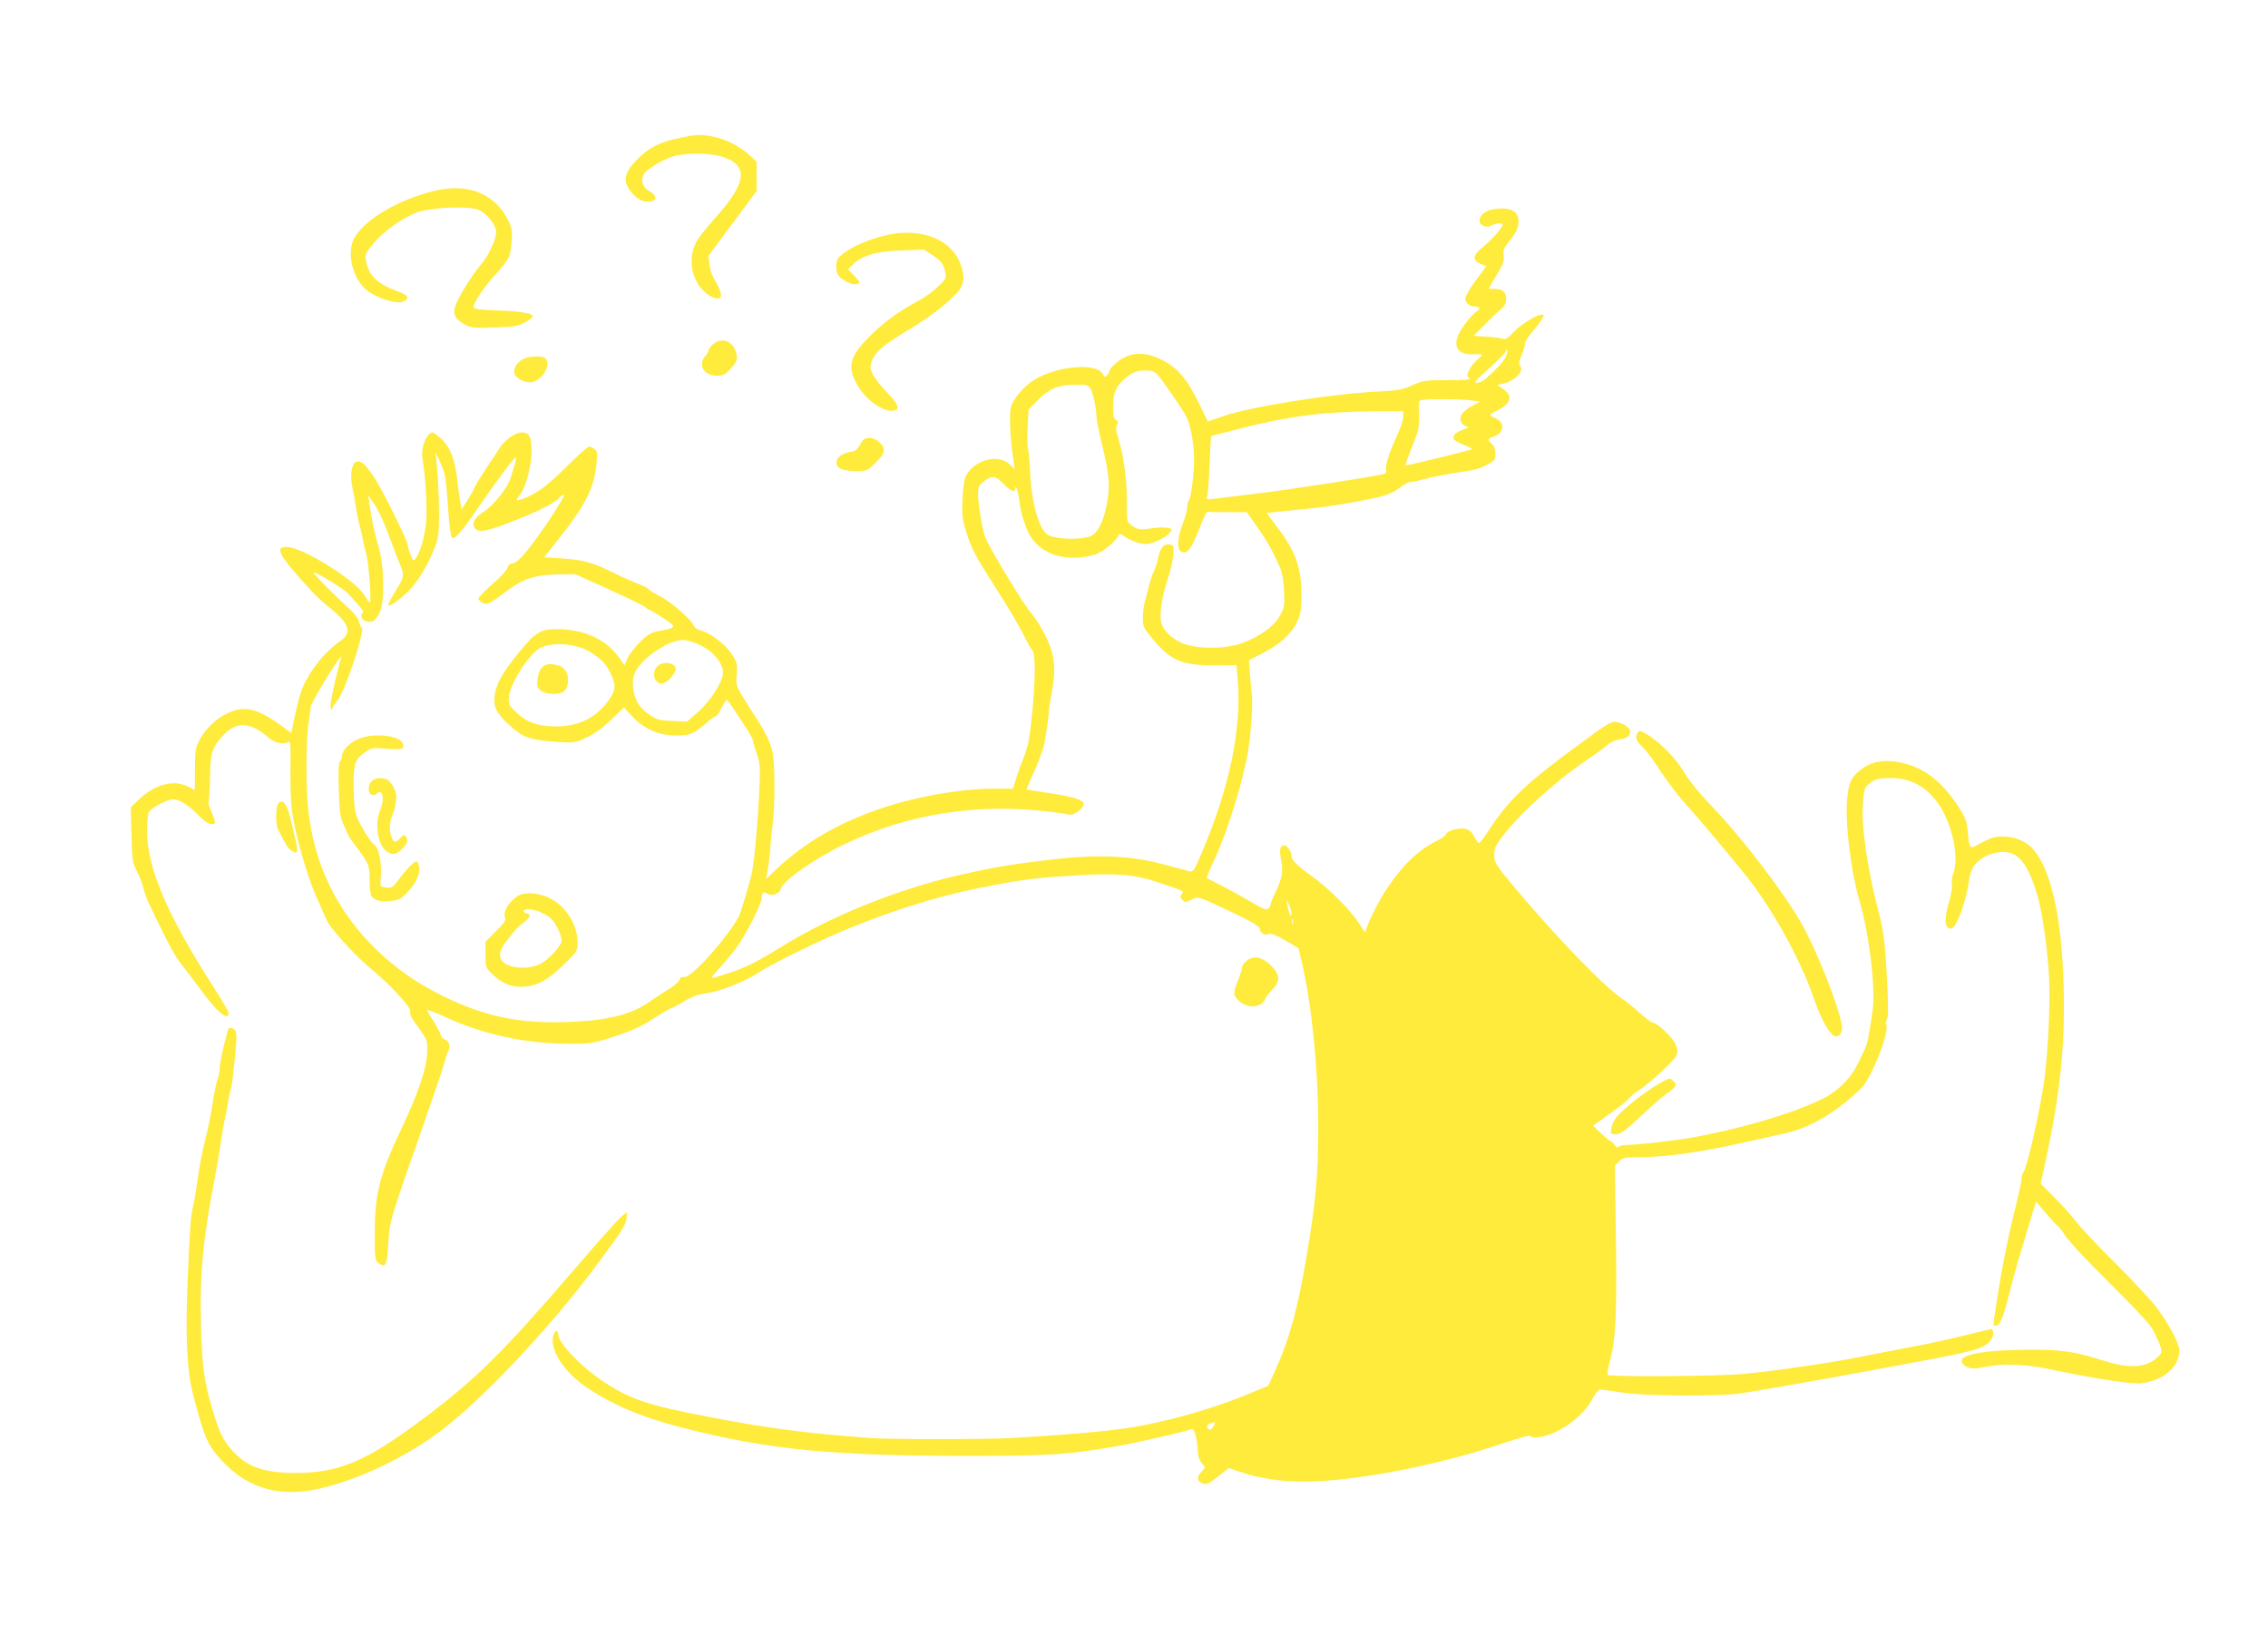 <?xml version="1.0" standalone="no"?>
<!DOCTYPE svg PUBLIC "-//W3C//DTD SVG 20010904//EN"
 "http://www.w3.org/TR/2001/REC-SVG-20010904/DTD/svg10.dtd">
<svg version="1.0" xmlns="http://www.w3.org/2000/svg"
 width="1280pt" height="929pt" viewBox="0 0 1280 929"
 preserveAspectRatio="xMidYMid meet">
<g transform="translate(0,929) scale(0.1,-0.1)"
fill="#ffeb3b" stroke="none">
<path d="M3828 8510 c-107 -22 -173 -57 -238 -126 -73 -77 -77 -122 -19 -188
31 -36 74 -52 109 -41 30 10 24 33 -14 56 -38 22 -51 56 -35 92 13 29 99 82
166 104 65 21 203 21 274 0 154 -46 147 -143 -26 -337 -42 -47 -89 -104 -105
-128 -67 -101 -40 -248 58 -316 39 -26 72 -27 72 -1 0 17 -21 63 -42 95 -9 14
-20 48 -23 75 l-7 51 136 183 136 183 0 83 0 83 -47 43 c-57 49 -129 85 -203
99 -69 13 -88 12 -192 -10z"/>
<path d="M2460 8215 c-214 -49 -421 -174 -467 -282 -38 -92 8 -238 91 -291 65
-42 159 -68 191 -54 38 17 30 36 -22 55 -125 45 -172 90 -188 178 -6 33 -2 41
43 96 59 70 164 144 247 175 76 27 278 37 340 16 48 -16 105 -86 105 -128 0
-40 -43 -135 -82 -178 -47 -54 -124 -176 -144 -227 -21 -56 -11 -82 48 -115
36 -20 50 -22 166 -18 107 3 134 7 169 26 23 12 44 26 48 32 12 20 -52 33
-188 38 -101 3 -140 8 -144 18 -6 17 56 112 121 183 79 86 87 101 93 183 5 62
2 80 -16 119 -72 152 -223 217 -411 174z"/>
<path d="M8428 8109 c-46 -7 -78 -34 -78 -65 0 -28 43 -43 71 -25 22 13 59 15
59 2 0 -16 -59 -82 -110 -124 -59 -48 -63 -74 -14 -96 l32 -14 -59 -79 c-33
-45 -59 -90 -59 -104 0 -25 25 -44 59 -44 26 0 27 -16 2 -29 -10 -6 -40 -38
-65 -72 -78 -103 -57 -174 50 -168 24 2 45 1 46 -3 2 -3 -11 -17 -28 -31 -17
-15 -37 -41 -44 -58 -12 -27 -11 -33 2 -43 11 -8 -18 -11 -121 -11 -128 0
-140 -2 -201 -29 -57 -26 -81 -30 -205 -36 -266 -14 -724 -88 -866 -140 -45
-16 -83 -29 -83 -27 -1 1 -25 51 -54 110 -64 131 -119 195 -210 239 -103 51
-188 41 -264 -30 -16 -14 -28 -31 -28 -38 0 -6 -6 -17 -14 -23 -10 -9 -15 -8
-19 3 -30 77 -290 50 -413 -43 -27 -20 -64 -58 -81 -85 -31 -45 -33 -53 -33
-135 1 -47 7 -128 14 -178 l13 -92 -23 24 c-62 67 -202 35 -251 -58 -12 -22
-18 -64 -21 -137 -4 -96 -1 -113 27 -200 25 -76 52 -127 134 -255 100 -156
161 -259 200 -339 11 -22 25 -46 33 -54 19 -18 18 -167 -1 -358 -18 -174 -19
-178 -75 -319 -4 -11 -13 -39 -20 -62 l-13 -43 -103 0 c-195 0 -452 -46 -657
-117 -232 -80 -420 -191 -578 -340 l-56 -53 10 52 c5 29 11 76 13 103 1 28 8
97 15 155 14 117 13 341 -2 410 -11 50 -42 114 -85 179 -16 24 -50 77 -75 118
-45 72 -46 76 -41 138 4 61 3 67 -32 119 -37 55 -120 117 -178 131 -15 4 -30
15 -33 25 -10 31 -130 136 -189 165 -30 15 -60 33 -66 41 -7 7 -36 22 -66 33
-29 11 -89 38 -131 59 -114 57 -175 74 -290 81 l-102 6 75 95 c159 200 208
296 221 439 5 55 4 66 -12 77 -10 8 -24 14 -31 14 -7 0 -59 -47 -116 -103
-113 -113 -175 -160 -250 -189 -49 -18 -53 -15 -22 22 30 36 64 163 64 241 0
85 -12 109 -56 109 -33 0 -94 -42 -120 -82 -12 -18 -49 -75 -83 -125 -33 -51
-61 -96 -61 -101 0 -4 -17 -34 -37 -67 l-38 -60 -7 40 c-4 22 -13 82 -18 134
-13 112 -42 184 -94 229 -20 18 -40 32 -44 32 -34 0 -68 -86 -58 -146 16 -92
27 -265 22 -344 -5 -83 -31 -180 -59 -220 -13 -19 -15 -18 -31 23 -9 23 -16
48 -16 55 0 20 -129 283 -175 357 -55 88 -86 119 -114 110 -26 -8 -37 -76 -23
-142 6 -26 16 -82 22 -123 7 -41 16 -86 21 -100 4 -14 11 -43 15 -65 3 -22 13
-62 21 -90 14 -50 31 -275 20 -275 -3 0 -18 21 -34 46 -51 83 -347 266 -433
268 -75 2 -48 -47 143 -254 23 -25 69 -67 102 -93 109 -88 123 -137 53 -186
-83 -57 -167 -161 -209 -258 -12 -26 -31 -96 -43 -154 l-22 -105 -59 43 c-134
97 -204 113 -298 70 -67 -30 -133 -95 -164 -158 -20 -40 -23 -62 -23 -162 l0
-115 -37 19 c-83 42 -189 14 -281 -74 l-44 -42 4 -155 c4 -143 6 -159 30 -205
15 -27 31 -70 37 -95 6 -25 20 -63 30 -85 110 -230 146 -299 188 -350 26 -33
69 -89 95 -125 102 -140 168 -197 168 -145 0 7 -40 76 -89 152 -258 402 -371
668 -371 873 0 62 4 102 13 112 21 26 104 68 135 68 35 0 90 -35 148 -96 39
-40 71 -54 86 -38 4 3 -4 29 -17 59 -13 29 -21 55 -18 59 3 3 7 63 8 133 2
146 11 175 78 247 71 76 152 72 249 -13 37 -32 84 -44 111 -29 17 9 18 2 16
-149 -1 -87 3 -192 8 -233 17 -131 87 -379 141 -496 27 -60 52 -116 55 -124
13 -38 148 -188 235 -263 101 -86 118 -103 195 -187 30 -34 45 -59 42 -70 -3
-9 6 -32 20 -51 80 -111 78 -105 76 -176 -2 -88 -49 -229 -146 -433 -124 -262
-149 -363 -150 -588 0 -142 2 -155 20 -168 42 -31 50 -17 56 106 8 129 7 127
194 660 59 168 114 330 122 360 8 30 19 63 24 73 13 23 3 54 -21 62 -10 3 -21
16 -24 28 -3 12 -21 47 -41 77 -19 30 -35 58 -35 61 0 4 42 -12 93 -35 220
-103 463 -156 722 -156 96 0 124 4 210 31 127 40 189 68 264 118 33 23 73 46
88 52 15 5 52 25 83 44 38 23 74 35 115 40 75 9 222 67 298 118 85 56 378 198
551 266 279 110 509 177 766 225 191 36 264 44 479 57 225 13 327 5 458 -40
147 -49 147 -49 132 -67 -10 -12 -9 -18 4 -32 16 -15 19 -15 50 1 39 21 36 22
250 -80 101 -49 137 -71 137 -84 0 -23 31 -40 51 -29 10 6 38 -5 91 -35 l76
-45 22 -92 c54 -237 90 -595 90 -907 0 -280 -13 -424 -65 -734 -53 -312 -98
-475 -180 -654 l-37 -82 -82 -34 c-214 -92 -492 -172 -722 -206 -120 -19 -404
-42 -659 -56 -137 -7 -689 -7 -787 1 -362 27 -581 56 -908 119 -343 66 -441
98 -591 197 -127 83 -259 221 -259 270 0 22 -16 24 -24 2 -31 -82 51 -214 193
-308 159 -105 326 -172 584 -235 455 -112 807 -145 1532 -146 497 0 590 6 875
56 108 19 376 80 411 94 13 5 19 -4 28 -39 6 -25 11 -63 11 -84 0 -25 8 -49
21 -66 l21 -27 -21 -23 c-28 -30 -27 -54 5 -66 23 -9 33 -5 87 38 l62 48 70
-23 c104 -35 224 -53 356 -53 282 0 765 93 1127 218 79 27 145 45 148 40 12
-19 87 -7 152 26 88 44 162 112 198 181 16 31 36 55 45 55 8 0 62 -8 120 -17
133 -21 541 -24 674 -5 136 20 671 116 1024 183 316 60 350 71 388 119 15 19
17 60 2 60 -5 0 -72 -15 -147 -34 -75 -19 -211 -49 -302 -66 -91 -17 -230 -44
-310 -60 -165 -32 -443 -73 -635 -92 -138 -14 -758 -18 -771 -6 -4 4 0 33 9
65 38 141 44 276 35 827 l-4 289 23 23 c21 21 33 24 106 24 160 1 355 28 602
84 83 19 186 42 229 51 139 30 286 116 428 252 59 56 166 326 143 363 -3 5 -1
19 5 30 7 14 8 77 0 217 -10 209 -20 284 -50 398 -57 212 -94 461 -87 579 7
110 8 115 50 144 27 18 47 22 109 22 146 0 256 -85 321 -247 42 -109 55 -219
32 -288 -9 -24 -13 -55 -9 -68 3 -14 -4 -55 -15 -92 -30 -97 -27 -155 9 -155
31 0 88 154 105 286 9 68 58 119 136 139 121 33 186 -30 248 -239 28 -92 58
-309 66 -471 7 -146 -8 -440 -30 -587 -29 -190 -96 -481 -116 -503 -5 -5 -9
-19 -9 -32 0 -12 -15 -84 -34 -160 -42 -166 -79 -352 -106 -530 -24 -157 -23
-143 -5 -143 22 0 41 45 75 181 17 68 46 174 65 234 18 61 45 149 59 198 l27
87 55 -65 c30 -35 60 -68 67 -72 7 -4 25 -28 41 -53 16 -25 90 -107 165 -182
319 -321 319 -321 351 -391 36 -80 37 -87 7 -115 -63 -59 -156 -66 -294 -23
-181 57 -241 66 -448 65 -224 -2 -358 -24 -363 -60 -2 -13 6 -25 20 -33 31
-16 51 -16 122 -2 96 18 219 13 346 -13 257 -55 474 -88 527 -81 123 15 213
93 213 184 0 39 -57 147 -127 241 -31 41 -136 154 -232 250 -97 96 -198 203
-224 237 -25 33 -81 95 -123 137 l-77 77 32 147 c78 365 106 633 98 955 -9
388 -69 663 -170 783 -39 46 -105 74 -174 74 -46 0 -68 -7 -119 -35 -72 -39
-68 -42 -79 67 -5 57 -13 76 -56 142 -97 147 -202 223 -341 247 -86 14 -151 0
-209 -46 -56 -44 -70 -82 -76 -195 -7 -135 27 -392 72 -545 54 -183 91 -492
74 -613 -21 -147 -30 -192 -43 -219 -8 -15 -26 -54 -41 -85 -42 -88 -119 -162
-217 -207 -175 -82 -464 -165 -726 -211 -95 -17 -301 -40 -354 -40 -26 0 -50
-5 -53 -11 -5 -6 -13 -3 -22 10 -8 12 -18 21 -22 21 -4 0 -28 20 -54 44 l-47
44 96 68 c52 37 101 76 109 87 7 11 29 29 48 41 58 35 204 169 217 199 11 23
10 34 -6 69 -18 39 -103 118 -128 118 -6 0 -40 26 -76 58 -36 32 -77 65 -91
74 -98 62 -378 352 -619 640 -97 115 -105 129 -107 170 -1 38 5 53 43 104 97
130 305 318 484 439 47 31 97 68 111 81 14 14 43 27 65 31 46 7 64 19 64 44 0
22 -34 47 -76 55 -29 5 -49 -6 -214 -128 -296 -216 -398 -314 -509 -485 -25
-40 -50 -71 -55 -70 -5 2 -18 19 -28 39 -14 27 -27 37 -53 42 -36 7 -105 -15
-105 -33 0 -5 -23 -22 -52 -36 -107 -54 -190 -134 -285 -275 -35 -52 -90 -160
-107 -208 l-12 -34 -38 58 c-50 75 -172 196 -261 259 -78 55 -115 91 -115 111
0 27 -24 64 -41 64 -24 0 -30 -23 -19 -82 13 -65 5 -107 -31 -182 -16 -33 -29
-65 -29 -71 0 -7 -6 -17 -13 -23 -10 -9 -34 1 -98 40 -46 27 -120 68 -164 90
-44 22 -82 42 -84 44 -2 2 17 50 44 106 75 162 165 454 190 618 15 93 26 254
21 300 -4 30 -9 89 -12 130 l-5 75 75 38 c99 51 167 112 197 179 20 44 24 70
24 153 0 147 -32 241 -126 366 l-70 94 58 7 c32 3 112 12 178 18 121 12 258
34 395 65 54 13 86 27 117 51 23 19 51 34 62 34 11 0 53 9 93 20 40 11 122 26
181 35 78 10 123 22 158 41 45 25 49 30 49 64 0 24 -7 43 -20 55 -27 24 -26
29 14 43 57 21 60 79 6 102 -17 7 -30 15 -30 19 0 3 18 15 40 25 79 38 91 83
32 122 l-32 22 32 7 c66 14 122 71 98 100 -10 12 -8 25 9 65 12 28 19 55 16
60 -3 6 21 42 55 82 35 42 56 76 51 81 -15 15 -124 -48 -169 -97 -27 -30 -47
-44 -55 -39 -7 4 -48 10 -91 13 l-80 5 60 60 c32 33 74 73 92 88 25 21 32 35
32 62 0 39 -20 55 -69 55 l-30 0 45 77 c38 64 45 83 40 111 -4 29 0 42 28 76
45 56 56 79 56 119 0 57 -51 81 -142 66z m68 -836 c-14 -27 -47 -63 -109 -118
-15 -14 -38 -25 -49 -25 -19 0 -15 6 22 41 106 96 140 131 141 142 0 9 2 9 5
0 3 -6 -2 -24 -10 -40z m-1965 -95 c28 -31 142 -195 164 -238 24 -45 44 -156
44 -242 1 -77 -17 -218 -30 -234 -5 -6 -9 -22 -8 -35 0 -13 -11 -55 -25 -92
-33 -86 -35 -153 -5 -162 32 -10 52 17 97 130 21 55 42 99 46 98 3 -2 55 -3
115 -3 l108 0 61 -87 c58 -83 85 -132 127 -228 11 -24 19 -75 22 -130 4 -84 2
-93 -24 -140 -34 -61 -120 -122 -220 -156 -93 -32 -241 -32 -325 0 -61 23
-113 73 -124 117 -12 46 3 147 34 239 17 50 32 115 34 145 3 53 2 55 -24 58
-31 4 -52 -23 -62 -79 -4 -21 -14 -51 -22 -69 -9 -17 -23 -57 -30 -88 -8 -31
-19 -73 -24 -92 -5 -19 -10 -58 -10 -87 0 -48 4 -57 49 -111 110 -132 169
-157 362 -156 l117 1 7 -81 c24 -274 -44 -604 -203 -979 -40 -95 -48 -108 -66
-104 -12 3 -64 17 -116 31 -211 59 -389 68 -675 35 -212 -25 -319 -43 -505
-85 -359 -83 -727 -231 -1016 -410 -162 -100 -218 -125 -374 -170 -20 -6 -15
3 29 52 30 32 75 86 99 119 51 69 142 248 142 280 0 30 9 36 31 22 26 -16 73
2 77 30 6 40 198 174 365 253 356 169 747 230 1157 179 41 -5 87 -11 102 -15
36 -7 99 46 80 69 -17 19 -77 36 -210 55 l-110 17 22 50 c43 95 68 160 78 200
9 39 29 176 29 205 0 8 7 53 16 99 24 130 15 208 -35 311 -23 47 -59 104 -79
126 -42 46 -244 379 -263 434 -17 49 -40 186 -40 242 0 39 4 50 27 67 50 40
72 39 115 -8 38 -40 68 -53 68 -29 0 30 15 -8 21 -55 10 -73 16 -99 43 -170
51 -137 212 -198 386 -146 43 13 122 78 132 108 4 12 10 11 34 -5 36 -26 88
-44 123 -44 36 1 109 35 131 62 18 23 18 23 -12 30 -17 3 -60 2 -94 -4 -54 -8
-68 -7 -93 8 -17 10 -33 25 -37 33 -3 9 -5 62 -5 118 2 112 -18 255 -47 349
-14 45 -16 64 -8 77 9 14 7 20 -6 28 -13 7 -17 23 -16 72 1 74 10 102 46 141
44 47 83 66 134 66 36 0 52 -5 69 -22z m-377 -80 c14 -23 34 -113 34 -158 0
-14 13 -82 30 -152 40 -165 47 -228 33 -316 -17 -111 -50 -183 -91 -205 -50
-26 -213 -21 -251 8 -47 35 -88 183 -95 344 -3 68 -9 131 -12 141 -4 10 -5 64
-2 119 l5 100 45 46 c71 73 117 93 222 94 60 1 69 -2 82 -21z m2146 -67 l55
-7 -40 -21 c-56 -29 -79 -57 -71 -86 3 -14 16 -28 28 -31 21 -6 19 -8 -16 -21
-40 -14 -58 -32 -53 -50 4 -10 27 -23 82 -45 17 -7 26 -14 20 -16 -35 -12
-370 -93 -373 -90 -2 3 15 50 38 107 38 95 41 109 38 181 -3 71 -1 78 17 81
33 7 216 6 275 -2z m-380 -92 c0 -17 -16 -66 -36 -108 -43 -92 -67 -167 -61
-192 3 -11 -1 -20 -12 -23 -41 -13 -527 -88 -716 -111 -115 -14 -227 -27 -249
-30 -36 -5 -38 -4 -32 17 3 13 9 94 13 181 3 86 7 157 9 157 2 0 72 18 156 40
277 71 468 96 751 99 l177 1 0 -31z m-5411 -324 c6 -22 15 -109 20 -194 6 -87
15 -159 21 -165 15 -14 56 33 152 174 91 134 200 280 209 280 4 0 0 -21 -8
-47 -8 -27 -18 -60 -23 -75 -15 -49 -97 -152 -145 -182 -52 -33 -69 -58 -60
-86 12 -37 56 -34 186 16 155 59 256 107 289 139 14 14 29 25 32 25 18 0 -136
-232 -218 -330 -32 -38 -57 -59 -71 -59 -15 -1 -25 -9 -29 -25 -3 -13 -41 -55
-85 -92 -43 -38 -79 -75 -79 -82 0 -7 11 -17 24 -24 28 -12 37 -7 150 77 83
62 156 83 282 84 l91 1 188 -85 c104 -47 196 -92 205 -100 9 -8 19 -15 23 -15
3 0 39 -21 78 -46 80 -52 79 -56 -16 -73 -52 -10 -66 -18 -113 -64 -29 -28
-61 -70 -70 -91 l-18 -40 -24 35 c-76 111 -200 169 -362 169 -86 0 -117 -19
-205 -126 -107 -130 -143 -200 -143 -277 0 -49 25 -87 99 -151 69 -60 108 -72
266 -83 86 -5 93 -4 157 26 45 21 92 56 139 101 l70 68 41 -44 c62 -68 137
-106 218 -112 100 -7 130 2 194 58 32 28 61 50 67 50 5 0 19 20 31 45 12 25
25 45 29 45 7 0 49 -61 122 -177 15 -24 27 -47 27 -53 0 -6 9 -39 21 -73 19
-55 20 -77 15 -192 -9 -205 -30 -432 -46 -495 -16 -67 -61 -213 -71 -233 -67
-123 -271 -350 -308 -340 -13 3 -21 -1 -26 -16 -3 -11 -34 -37 -68 -57 -34
-21 -75 -48 -92 -60 -108 -79 -243 -113 -477 -121 -273 -9 -466 32 -703 149
-144 72 -256 150 -366 255 -228 219 -359 489 -391 808 -12 128 -11 390 4 480
6 39 11 77 11 85 0 8 31 67 69 130 72 120 116 182 102 145 -9 -27 -43 -169
-54 -229 -9 -46 -3 -78 7 -48 3 7 15 25 28 40 43 51 162 412 136 412 -4 0 -11
13 -14 30 -4 18 -25 47 -53 72 -94 87 -204 198 -204 207 0 12 170 -91 192
-116 9 -10 34 -37 56 -61 22 -23 36 -45 31 -48 -20 -12 -9 -44 18 -50 34 -9
54 4 76 50 30 63 26 263 -8 376 -18 58 -42 172 -50 235 l-7 50 27 -38 c31 -44
66 -121 102 -222 14 -38 31 -83 38 -100 41 -95 42 -92 -23 -198 -19 -31 -33
-59 -30 -62 11 -11 101 60 143 113 59 73 120 195 136 269 11 55 9 233 -6 413
l-6 65 20 -40 c10 -22 24 -58 30 -80z m1424 -957 c86 -35 147 -104 147 -165 0
-49 -70 -158 -139 -219 l-64 -56 -82 4 c-68 2 -88 7 -122 30 -63 41 -91 85
-99 151 -5 43 -3 65 11 94 35 78 187 181 268 182 16 1 52 -9 80 -21z m-650
-24 c49 -16 122 -71 143 -107 54 -94 55 -126 9 -189 -73 -100 -172 -148 -299
-147 -98 0 -165 24 -222 79 -45 43 -46 45 -41 93 10 81 124 252 184 275 64 25
140 23 226 -4z m4006 -1499 c0 -30 -15 1 -23 45 l-6 35 15 -30 c8 -16 14 -39
14 -50z m8 -57 c-3 -7 -5 -2 -5 12 0 14 2 19 5 13 2 -7 2 -19 0 -25z m-449
-2837 c-13 -22 -29 -23 -36 -3 -2 7 7 16 20 21 29 11 32 8 16 -18z"/>
<path d="M2022 5120 c-52 -23 -92 -65 -92 -96 0 -12 -5 -26 -11 -30 -8 -5 -10
-52 -7 -158 4 -127 8 -159 26 -197 11 -24 23 -51 26 -59 4 -8 20 -33 37 -55
82 -109 84 -113 85 -194 0 -42 4 -83 8 -92 12 -28 55 -41 112 -33 47 5 59 12
95 51 50 54 72 105 64 144 -4 16 -10 29 -13 29 -14 0 -60 -46 -98 -98 -35 -48
-42 -53 -74 -50 -33 3 -35 5 -32 38 9 98 -8 186 -38 205 -17 11 -79 111 -96
156 -12 32 -17 78 -18 165 -1 137 6 159 65 200 37 25 42 26 123 19 89 -7 105
-1 87 34 -24 44 -171 56 -249 21z"/>
<path d="M2097 4882 c-22 -24 -22 -68 0 -76 9 -4 21 -2 27 4 35 35 49 -26 21
-93 -30 -73 -14 -191 32 -227 36 -28 59 -25 94 12 31 35 34 45 19 68 -8 12
-12 11 -30 -8 -27 -29 -38 -28 -50 4 -15 37 -12 86 6 130 9 22 15 39 14 39 -1
0 1 16 5 36 7 38 -8 81 -40 113 -22 22 -78 20 -98 -2z"/>
<path d="M2940 4243 c-53 -21 -104 -92 -90 -128 7 -17 -3 -32 -51 -80 l-59
-59 0 -73 c0 -72 0 -73 41 -112 54 -53 114 -75 183 -68 75 8 129 38 219 125
74 73 77 77 77 122 0 104 -69 212 -165 256 -48 23 -119 30 -155 17z m131 -110
c38 -20 54 -38 74 -76 14 -28 25 -61 25 -73 0 -30 -77 -113 -125 -135 -69 -32
-180 -22 -211 19 -23 30 -15 62 31 120 52 66 50 64 93 98 37 30 40 44 12 51
-11 3 -17 9 -14 14 10 17 67 9 115 -18z"/>
<path d="M3710 5530 c-38 -38 -14 -108 34 -95 30 9 75 63 69 85 -9 34 -73 40
-103 10z"/>
<path d="M3085 5540 c-31 -12 -44 -33 -51 -81 -5 -37 -3 -47 16 -64 28 -25
111 -28 135 -4 26 25 28 92 4 118 -11 11 -21 21 -22 21 -1 0 -16 4 -32 9 -17
4 -39 5 -50 1z"/>
<path d="M4989 7960 c-95 -24 -179 -61 -230 -101 -34 -27 -39 -36 -39 -73 0
-46 12 -62 67 -90 29 -14 63 -13 63 2 0 3 -14 21 -32 39 l-32 33 29 29 c52 50
134 74 275 78 l125 5 48 -32 c52 -35 61 -48 72 -98 6 -31 3 -38 -42 -80 -26
-26 -77 -62 -113 -81 -106 -56 -200 -125 -281 -208 -107 -110 -118 -163 -58
-270 44 -77 142 -147 197 -141 43 5 37 30 -23 94 -79 84 -108 130 -101 164 11
60 53 101 178 177 138 83 210 135 285 206 66 62 75 104 43 189 -53 142 -233
209 -431 158z"/>
<path d="M4026 7349 c-14 -11 -26 -26 -26 -33 0 -7 -9 -23 -20 -36 -43 -50 -7
-110 67 -110 35 0 46 6 78 41 32 36 36 46 32 77 -12 73 -77 104 -131 61z"/>
<path d="M2957 7266 c-35 -16 -59 -50 -55 -79 4 -31 65 -62 103 -53 61 15 107
100 73 134 -15 15 -84 14 -121 -2z"/>
<path d="M4869 6804 c-7 -9 -18 -26 -24 -38 -6 -11 -22 -22 -35 -24 -48 -6
-80 -24 -87 -50 -10 -41 23 -59 104 -60 68 0 68 1 116 48 54 54 58 79 20 115
-32 28 -74 33 -94 9z"/>
<path d="M9240 5150 c-13 -24 -4 -44 35 -80 15 -14 60 -74 99 -135 40 -60 104
-144 142 -185 63 -68 258 -300 345 -410 151 -193 303 -469 378 -690 38 -110
87 -197 115 -206 29 -9 48 22 40 66 -21 115 -147 431 -229 573 -107 185 -341
490 -513 667 -63 66 -120 136 -147 182 -46 79 -143 177 -213 216 -41 23 -41
23 -52 2z"/>
<path d="M1570 4755 c-14 -17 -15 -115 -2 -142 47 -94 59 -113 79 -124 41 -22
41 -19 -1 156 -25 109 -49 143 -76 110z"/>
<path d="M7037 3870 c-15 -12 -27 -29 -27 -37 0 -9 -11 -45 -25 -80 -18 -45
-23 -68 -16 -81 28 -53 101 -77 146 -48 14 9 25 22 25 28 0 7 17 29 37 50 50
51 49 86 -3 139 -51 50 -97 60 -137 29z"/>
<path d="M1286 3478 c-26 -93 -46 -187 -46 -217 0 -16 -6 -46 -14 -67 -7 -22
-19 -79 -26 -129 -7 -49 -25 -141 -41 -203 -16 -62 -36 -165 -44 -230 -9 -64
-20 -130 -25 -147 -13 -41 -20 -146 -32 -440 -12 -306 -2 -495 32 -625 67
-257 85 -296 188 -398 132 -129 297 -176 494 -138 218 42 497 170 706 325 239
178 619 580 888 941 145 195 167 229 170 267 l2 34 -33 -28 c-19 -15 -140
-152 -270 -303 -401 -466 -551 -614 -848 -836 -322 -241 -473 -305 -719 -305
-177 0 -271 32 -355 124 -55 60 -75 102 -117 244 -46 158 -56 238 -62 483 -7
263 12 468 72 780 13 69 31 170 39 225 8 55 19 120 25 145 6 25 14 71 19 102
5 32 12 61 15 66 3 4 12 75 20 156 11 104 13 153 6 167 -12 21 -39 26 -44 7z"/>
<path d="M9370 3179 c-66 -36 -182 -124 -232 -176 -23 -24 -39 -52 -43 -75 -7
-37 -7 -38 25 -38 26 0 50 17 145 106 63 59 126 114 142 124 15 9 34 24 42 34
13 15 12 19 -5 36 -19 19 -20 19 -74 -11z"/>
</g>
</svg>
